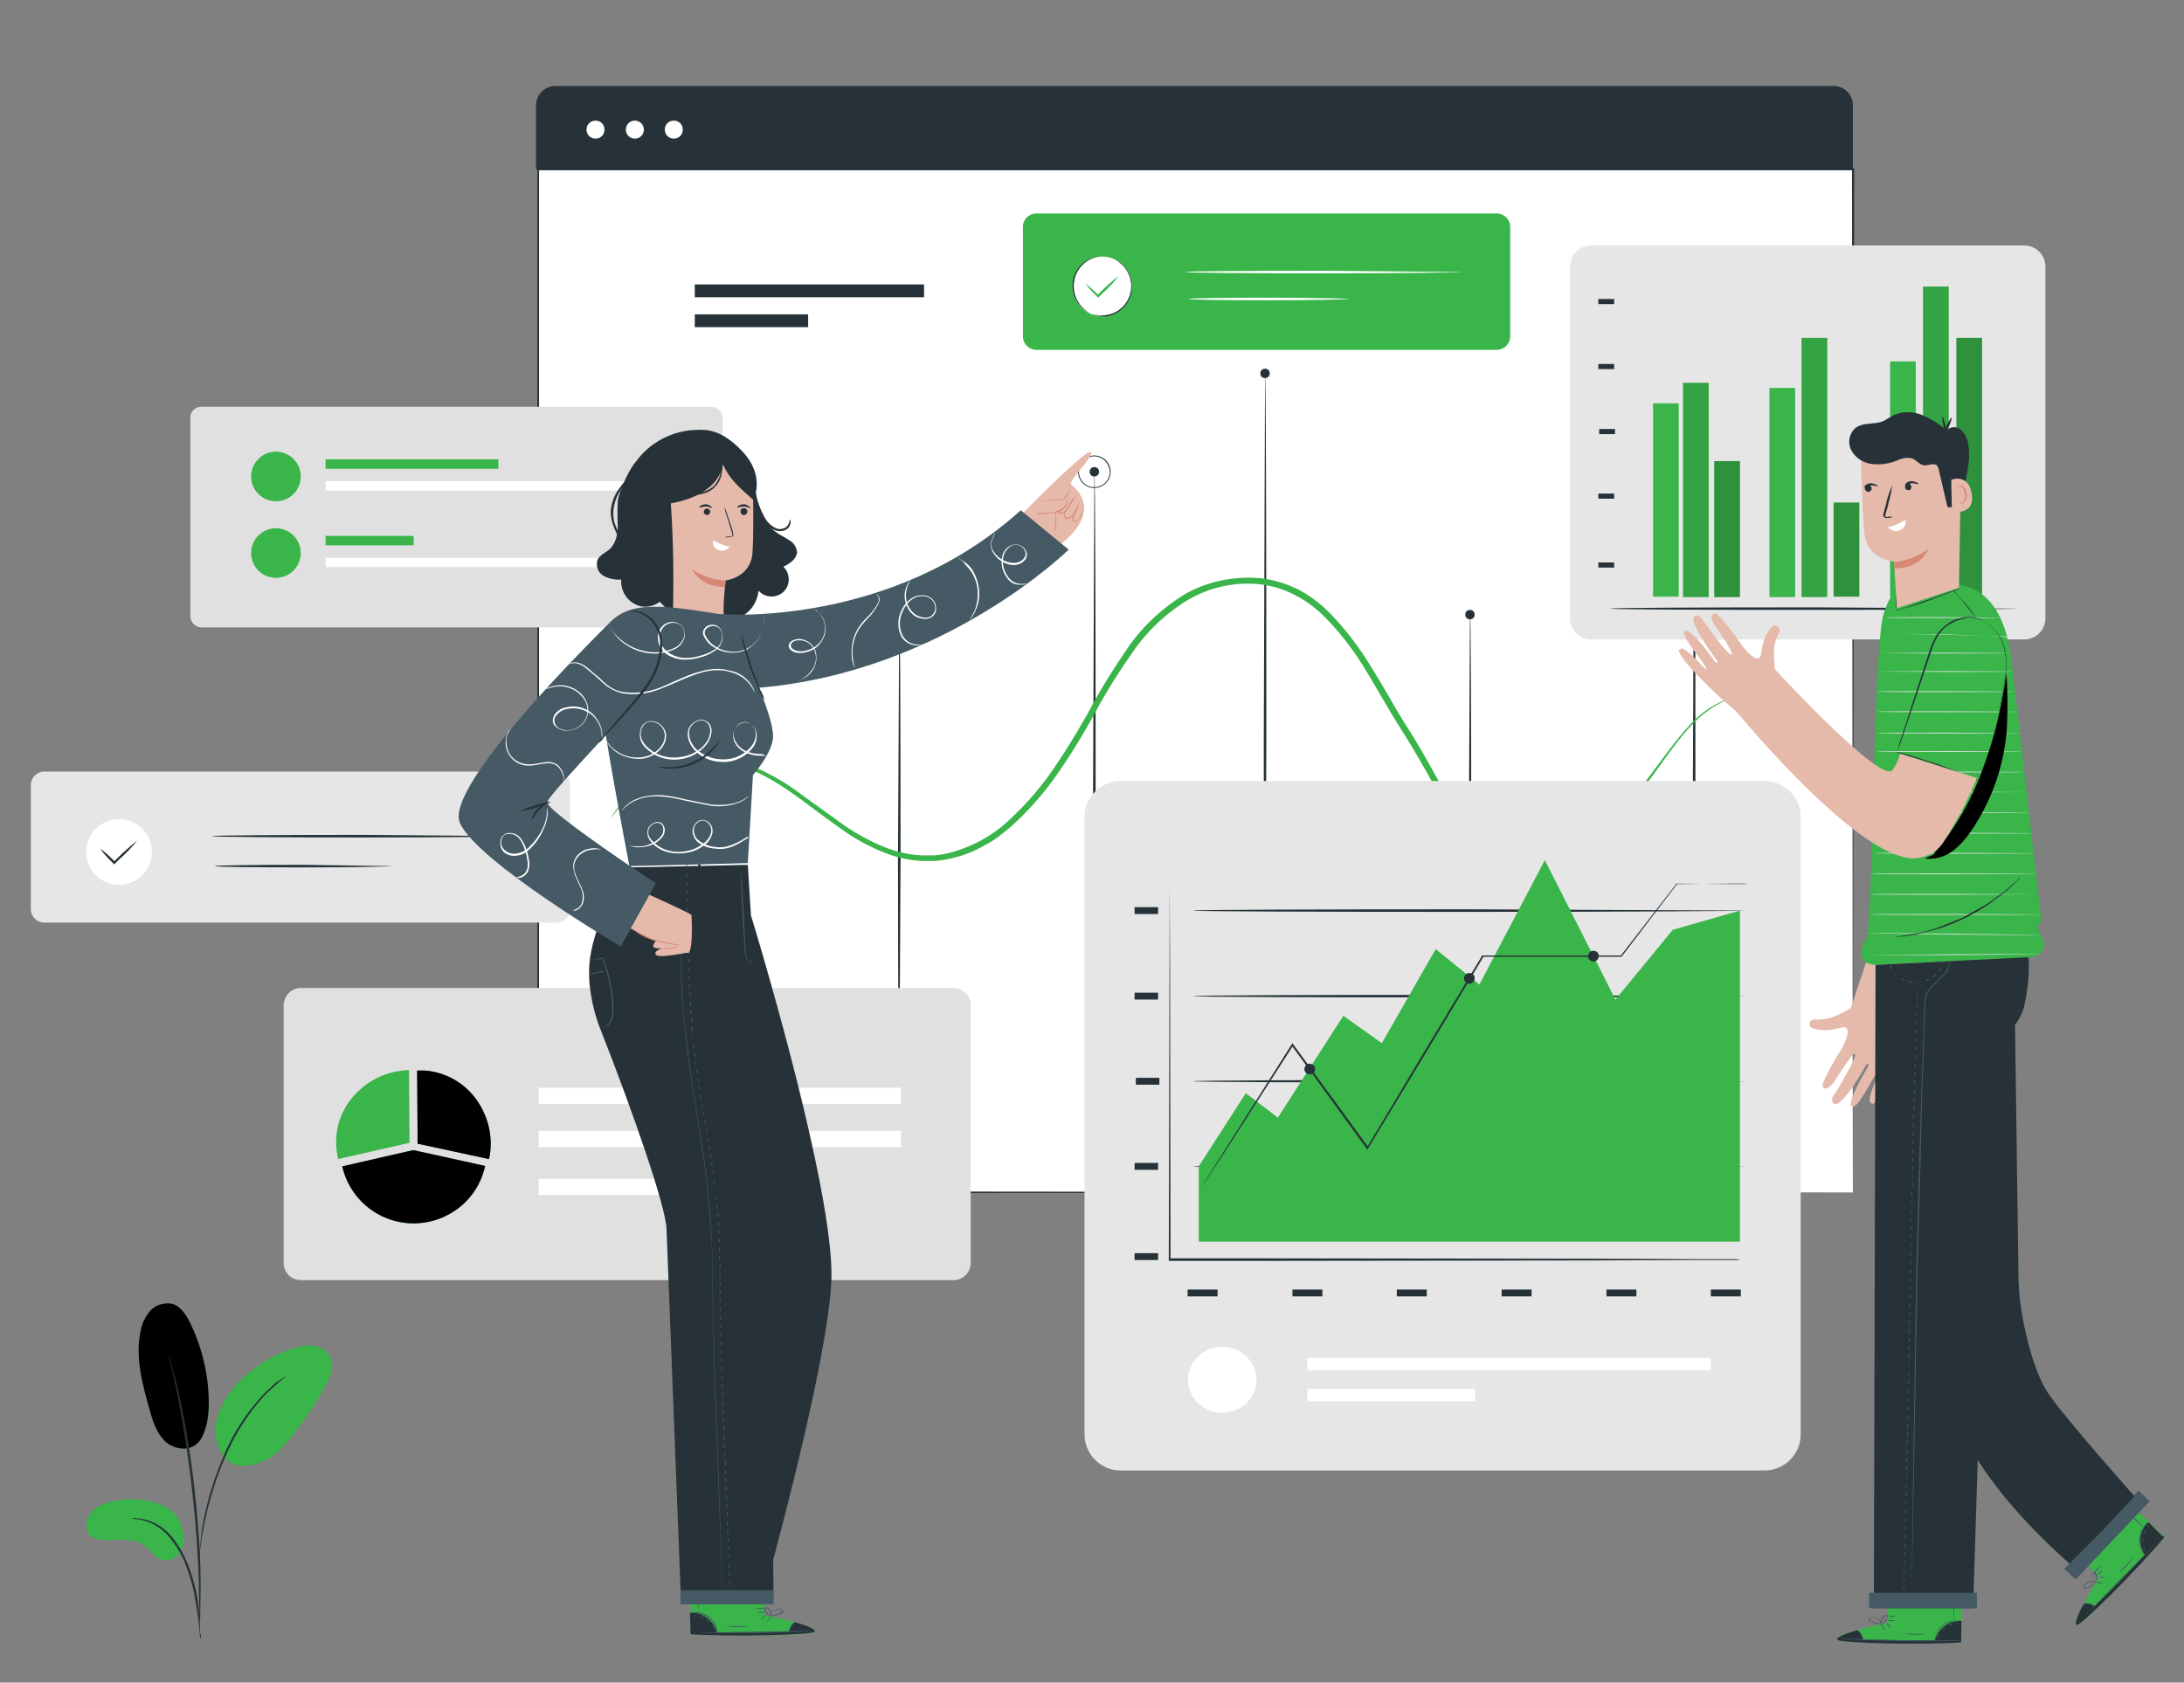 <svg xmlns="http://www.w3.org/2000/svg" xmlns:xlink="http://www.w3.org/1999/xlink" viewBox="0 0 510.5 393.4" xmlns:v="https://vecta.io/nano"><rect x="0" y="0" width="510.5" height="393.4" fill="#808080" stroke="none"/><style><![CDATA[.K{fill:#39b54a}.L{fill:#263238}.M{fill:#fff}.N{fill:#e5baab}.O{opacity:.2}.P{fill:#455a64}.Q{fill:#d78776}.R{fill:#e6e6e6}.S{fill:#e0e0e0}]]></style><g class="K"><path d="M38.7 352.3c-3.6-1.7-7.7-2.2-11.6-1.4-2.1.4-4.3 1-5.7 2.6s-1.7 4.4-.1 5.7a5.72 5.72 0 0 0 3.6.9c3.1 0 6.5-.6 8.9 1.3 1.4 1 2.3 2.8 4 3.3 1.7.4 3.5-.4 4.4-1.9.8-1.5 1-3.3.5-5-.5-2.4-1.9-4.4-4-5.5z"/><use xlink:href="#B" /></g><use xlink:href="#B" class="O"/><path d="M52.7 341.1c-2.3-2.9-2.9-6.8-1.7-10.3s3.3-6.5 6.1-8.9c3.2-2.9 6.9-5.1 11-6.5 1.6-.6 3.2-.9 4.9-.8a5.07 5.07 0 0 1 4.1 2.5c1.2 2.2.1 4.9-1.1 7-2.1 3.9-4.5 7.5-7.2 11-2.1 2.8-4.6 5.5-7.9 6.8s-6.7 1.1-8.4-1.2" class="K"/><g class="L"><path d="M46.9 383.3c-.1-.5-.2-.9-.2-1.4l-.4-3.8-.9-5.6c-.5-2.3-1.2-4.5-2-6.6-.8-2.2-2-4.2-3.4-6-1.1-1.5-2.6-2.7-4.3-3.6-1.1-.6-2.4-.9-3.6-1.1-.5 0-.9-.1-1.4-.2.5-.1.9-.1 1.4 0 1.3.1 2.6.4 3.8 1 1.8.8 3.3 2.1 4.5 3.6 1.5 1.9 2.6 3.9 3.5 6.1s1.5 4.4 2 6.7c.4 1.9.6 3.8.7 5.7l.2 3.9c.2.3.2.8.1 1.3z"/><path d="M46.6 380.3v-2.5l-.1-6.8c-.1-5.8-.6-13.7-1.6-22.5a296.65 296.65 0 0 0-3.4-22.3l-.8-3.8c-.2-1.1-.5-2.1-.7-2.9s-.3-1.3-.4-1.8c-.1-.2-.1-.4-.1-.6.1.2.2.4.2.6l.5 1.8c.2.8.5 1.7.8 2.9l.9 3.8c1.6 7.4 2.8 14.8 3.6 22.3 1 8.8 1.4 16.8 1.4 22.5l-.1 6.9c0 .8-.1 1.4-.1 1.9.1.1 0 .3-.1.5z"/><path d="M46.6 364.9c-.1-.6-.1-1.3 0-2l.6-5.3c.4-2.6 1-5.1 1.7-7.7.9-3.1 1.9-6.1 3.2-9.1 2.2-5.4 5.4-10.4 9.4-14.7.7-.7 1.4-1.4 2.2-2.1.3-.3.6-.6.9-.8l.9-.6c.5-.4 1.1-.7 1.6-1-1.9 1.5-3.7 3.1-5.4 4.8-3.9 4.3-7 9.3-9.2 14.6-1.3 2.9-2.3 5.9-3.2 9-.8 2.8-1.4 5.4-1.8 7.6s-.6 4-.8 5.2c.1.9 0 1.5-.1 2.1z"/></g><path d="M125.7 39.6h307.4v239.2H125.7z" class="M"/><g class="L"><path d="M433.1 278.8l-.2-239.2.2.2H125.7l.3-.3v239.2l-.2-.2 307.3.3-307.5.2V39.3h307.8v.2l-.3 239.3zm-222.9-20.1c-.1 0-.3-26-.3-58.1l.3-58.1c.2 0 .3 26 .3 58.1l-.3 58.1zm133.4 0c-.1 0-.3-26-.3-58.1l.3-58.1c.2 0 .3 26 .3 58.1l-.3 58.1z"/><use xlink:href="#C" /><use xlink:href="#C" x="-92.3"/><use xlink:href="#C" x="140.2"/><path d="M295.7 258.7c-.1 0-.3-38.4-.3-85.7l.3-85.7c.2 0 .3 38.4.3 85.7l-.3 85.7zm-84.4-116.1a1.11 1.11 0 0 1-1.1 1.1 1.11 1.11 0 0 1-1.1-1.1 1.11 1.11 0 0 1 1.1-1.1h0a1.11 1.11 0 0 1 1.1 1.1z"/><circle cx="255.8" cy="110.3" r="1.1"/><path d="M255.8 114.1a3.8 3.8 0 0 1 0-7.6 3.8 3.8 0 1 1 0 7.6zm0-7.4c-2 0-3.6 1.6-3.6 3.6s1.6 3.6 3.6 3.6 3.6-1.6 3.6-3.6c-.1-2-1.7-3.6-3.6-3.6z"/><circle cx="295.7" cy="87.3" r="1.1"/><circle cx="343.6" cy="143.7" r="1.1"/><circle cx="396" cy="110.3" r="1.1"/><path d="M164.5 111.3a1.11 1.11 0 0 1-1.1 1.1 1.11 1.11 0 0 1-1.1-1.1 1.11 1.11 0 0 1 1.1-1.1c.7.1 1.1.5 1.1 1.1z"/></g><path d="M406.3 162.8l-.9.3c-.8.2-1.7.5-2.5.9-3 1.4-5.7 3.5-7.9 6-3 3.2-6 7.7-9.7 12.7-2 2.7-4.2 5.3-6.6 7.6-1.3 1.3-2.8 2.5-4.3 3.5-1.6 1.1-3.3 2-5.1 2.8-3.9 1.6-8.1 2.3-12.3 2.1-2.2 0-4.5-.3-6.6-.8-2.3-.5-4.5-1.5-6.4-2.8-2-1.4-3.7-3.2-5-5.2-1.4-2-2.6-4.1-3.8-6.3-2.4-4.3-4.9-8.7-7.7-13.1s-5.4-9.1-8.2-13.7c-2.8-4.7-6.2-9.1-10.1-13-2-1.9-4.3-3.6-6.8-4.8-2.5-1.3-5.2-2.1-8-2.4-5.8-.6-11.6.7-16.6 3.6-5 3-9.3 7-12.7 11.8-3.3 4.7-6.4 9.5-9.1 14.6-2.7 4.9-5.6 9.7-8.8 14.3-3.1 4.4-6.6 8.5-10.6 12.1-1 .9-2 1.7-3.1 2.5a18.52 18.52 0 0 1-3.3 2.1c-2.2 1.3-4.6 2.3-7.1 2.9-1.2.3-2.5.6-3.7.7-.6.1-1.2.1-1.9.1h-1.9c-2.4-.1-4.8-.6-7.1-1.3-4.3-1.5-8.3-3.6-12-6.3-3.6-2.5-6.8-5-10-7.3-3-2.2-6.1-4.2-9.5-5.8-3-1.4-6.2-2.3-9.5-2.7-2.8-.3-5.7-.2-8.5.6l-1.8.6c-.6.2-1.2.4-1.7.7-1 .5-2 1-3 1.7a39.43 39.43 0 0 0-4.5 3.6l-1.6 1.7c-.5.5-.9 1-1.3 1.5l-1.6 2.1c-.2.2-.4.5-.6.7.1-.3.3-.5.5-.8l1.5-2.2 1.2-1.5 1.5-1.8c1.4-1.4 2.9-2.7 4.5-3.8a23.81 23.81 0 0 1 3-1.8c.6-.3 1.1-.5 1.8-.7.6-.3 1.2-.5 1.9-.6 2.9-.8 5.8-1 8.8-.7 3.4.4 6.7 1.3 9.8 2.6 3.4 1.6 6.7 3.5 9.7 5.8l10 7.2c3.6 2.5 7.5 4.6 11.7 6 2.2.7 4.5 1.1 6.8 1.2h1.8c.6 0 1.2 0 1.8-.1 1.2-.1 2.4-.4 3.5-.7 4.8-1.4 9.2-3.8 12.9-7.2 3.9-3.6 7.4-7.5 10.4-11.9 3.2-4.6 6-9.3 8.7-14.1 2.7-5.1 5.8-10 9.1-14.8 3.5-5 8-9.1 13.2-12.3 2.7-1.5 5.6-2.6 8.6-3.2s6-.8 9-.5 5.9 1.2 8.6 2.5c2.6 1.3 5 3.1 7.1 5.1 4 4 7.4 8.5 10.3 13.3 2.9 4.6 5.4 9.3 8.2 13.7s5.3 8.9 7.7 13.2 4.7 8.5 8.4 11.1c1.8 1.3 3.8 2.2 6 2.7 2.1.5 4.2.8 6.4.8 4 .2 8.1-.4 11.9-1.9 1.7-.7 3.4-1.6 5-2.7 1.5-1 2.9-2.2 4.2-3.4 2.4-2.3 4.6-4.8 6.6-7.4 3.8-5 6.9-9.4 9.9-12.6 2.3-2.6 5.1-4.6 8.3-5.9.8-.3 1.7-.6 2.5-.7 0-.1.3-.2.6-.2z" class="K"/><path d="M162.4 66.5H216v3h-53.6zm0 7h26.5v3h-26.5zm-32.5-53.4h298.7a4.48 4.48 0 0 1 4.5 4.5v15H125.3v-15c0-2.5 2.1-4.5 4.6-4.5z" class="L"/><path d="M141.3 30.3c0 1.2-.9 2.1-2.1 2.1s-2.1-.9-2.1-2.1.9-2.1 2.1-2.1 2.1.9 2.1 2.1zm9.2 0c0 1.2-.9 2.1-2.1 2.1s-2.1-.9-2.1-2.1.9-2.1 2.1-2.1c1.1 0 2.1.9 2.1 2.1zm9.1 0c0 1.2-.9 2.1-2.1 2.1s-2.1-.9-2.1-2.1.9-2.1 2.1-2.1 2.1.9 2.1 2.1z" class="M"/><path d="M10.4 180.4h119.7c1.8 0 3.2 1.4 3.2 3.2v28.9c0 1.8-1.4 3.2-3.2 3.2H10.4c-1.8 0-3.2-1.4-3.2-3.2v-28.9c0-1.8 1.4-3.2 3.2-3.2z" class="R"/><path d="M33.8 204a7.75 7.75 0 0 1-10.8 1.2 7.75 7.75 0 0 1-1.2-10.8 7.75 7.75 0 0 1 10.8-1.2h0c3.3 2.6 3.9 7.4 1.2 10.8z" class="M"/><path d="M32.1 196.5c-1.3 1.6-2.7 3.1-4.2 4.4l-1.2 1.2-.2-.2c-1.1-1.1-2.2-2.2-3.1-3.5 1.3.9 2.4 2 3.5 3.1h-.3l1-1c1.4-1.4 2.9-2.7 4.5-4zm89-1c0 .1-16 .3-35.8.3s-35.8-.1-35.8-.3 16-.3 35.8-.3l35.8.3zm-29.4 7c0 .1-9.3.3-20.7.3s-20.8-.1-20.8-.3 9.3-.3 20.7-.3l20.8.3z" class="L"/><path d="M47.1 95.1h119.2a2.65 2.65 0 0 1 2.6 2.6v46.4a2.65 2.65 0 0 1-2.6 2.6H47.1a2.65 2.65 0 0 1-2.6-2.6V97.7c-.1-1.4 1.1-2.6 2.6-2.6z" class="S"/><path d="M70.3 111.4c0 3.2-2.6 5.8-5.8 5.8s-5.8-2.6-5.8-5.8 2.6-5.8 5.8-5.8 5.8 2.6 5.8 5.8h0zm5.8-4h40.4v2.2H76.1z" class="K"/><path d="M76.1 112.5h78.6v2.2H76.1z" class="M"/><path d="M70.3 129.3c0 3.2-2.6 5.8-5.8 5.8s-5.8-2.6-5.8-5.8 2.6-5.8 5.8-5.8 5.8 2.6 5.8 5.8zm5.8-4h20.6v2.2H76.1z" class="K"/><path d="M76.1 130.4h78.6v2.2H76.1z" class="M"/><path d="M70.3 231h152.6c2.2 0 4 1.8 4 4v60.3c0 2.2-1.8 4-4 4H70.3c-2.2 0-4-1.8-4-4V235c.1-2.2 1.8-4 4-4z" class="S"/><g class="K"><path d="M95.7 264l-.1-13.8c-4.2.1-8.3 1.7-11.4 4.5-4.1 3.6-6.2 8.9-5.5 14.3l.3 2 16.7-3.8V264z"/><use xlink:href="#D" /></g><use xlink:href="#D" class="O"/><use xlink:href="#E" class="K"/><use xlink:href="#E" opacity=".1"/><path d="M125.9 254.3h84.7v3.8h-84.7zm0 10.1h84.7v3.8h-84.7zm0 11.2h45.8v3.8h-45.8z" class="M"/><path d="M261.9 182.6h150.6c4.6 0 8.4 3.8 8.4 8.4v144.4c0 4.6-3.8 8.4-8.4 8.4H261.9c-4.6 0-8.4-3.8-8.4-8.4V191c0-4.6 3.8-8.4 8.4-8.4z" class="R"/><g class="L"><path d="M265.2 293h5.5v1.6h-5.5zm12.4 8.5h7v1.6h-7zm24.5 0h7v1.6h-7zm24.4 0h7v1.6h-7zm24.5 0h7v1.6h-7zm24.5 0h7v1.6h-7zm24.4 0h7v1.6h-7zm-134.7-29.6h5.5v1.6h-5.5zm0-39.8h5.5v1.6h-5.5zm0-20h5.5v1.6h-5.5zm.3 39.9h5.5v1.6h-5.5zm141.2 42.6h-8.9l-24.5.1-80.7.1h-19.4v-.3l.2-87.7.1 20 .1 67.7-.3-.3h19.1l80.7.1 24.5.1h8.3l.8.2z"/><use xlink:href="#F" /><use xlink:href="#F" y="-19.9"/><use xlink:href="#F" y="-39.9"/><use xlink:href="#F" y="19.9"/></g><path d="M280.2 290.3v-17.6l11-17.1 7.5 5.7 15.3-23.8 9 6.4 12.6-22 10.2 8.3 15.3-29.1 16.5 32.6 13.4-16.3 15.7-4.5v77.4H280.2z" class="K"/><g class="L"><path d="M408.3 206.6H404l-12 .1-12.9 16.9-.1.1h-32.4l.2-.1-13.6 22.7-13.6 22.5-.2-.3-17.5-24.1h.4l-16 24.9-4.5 6.9-1.2 1.8c-.3.4-.4.6-.4.6s.1-.2.4-.6.6-1 1.1-1.8l4.4-7 16-25.3.2.3 17.6 24.1h-.4l13.3-22.2 13.6-22.6.1-.1H379l-.2.1 13-16.8v-.1h.1l12.1.1h4l.3-.1z"/><path d="M307.4 249.9c0 .7-.5 1.3-1.2 1.3s-1.3-.5-1.3-1.2.5-1.3 1.2-1.3 1.3.5 1.3 1.2zm37.3-21.2c0 .7-.5 1.3-1.2 1.3s-1.3-.5-1.3-1.2.5-1.3 1.2-1.3c.8 0 1.3.5 1.3 1.2zm29-5.2c0 .7-.5 1.3-1.2 1.3s-1.3-.5-1.3-1.2.5-1.3 1.2-1.3h.1c.7 0 1.2.5 1.2 1.2z"/></g><g class="M"><ellipse cx="285.7" cy="322.6" rx="8" ry="7.7"/><path d="M305.6 317.5h94.3v2.9h-94.3zm0 7.2h39.2v2.9h-39.2z"/></g><path d="M371.9 57.4h101.3a4.91 4.91 0 0 1 4.9 4.9v82.3a4.91 4.91 0 0 1-4.9 4.9H371.9a4.91 4.91 0 0 1-4.9-4.9V62.4c0-2.8 2.2-5 4.9-5z" class="R"/><path d="M386.4 94.3h6v45.2h-6zm27.2-3.6h6v48.9h-6zm28.2-6.2h6v55.1h-6zm-13.2 33h6v22h-6z" class="K"/><path d="M428.6 117.5h6v22h-6z" class="O"/><path d="M393.4 89.5h6v50.1h-6z" class="K"/><path d="M393.4 89.5h6v50.1h-6z" opacity=".1"/><path d="M421.1 79h6v60.6h-6z" class="K"/><path d="M421.1 79h6v60.6h-6z" opacity=".1"/><path d="M457.3 79h6v60.6h-6z" class="K"/><path d="M457.3 79h6v60.6h-6z" class="O"/><path d="M449.5 67h6v72.5h-6z" class="K"/><path d="M449.5 67h6v72.5h-6z" opacity=".1"/><path d="M400.7 107.8h6v31.8h-6z" class="K"/><path d="M400.7 107.8h6v31.8h-6z" class="O"/><path d="M471.9 142.3c0 .1-21.4.3-47.7.3s-47.8-.1-47.8-.3 21.4-.3 47.8-.3l47.7.3zm-98.3-10.8h3.7v1.2h-3.7zm0-16.1h3.7v1.2h-3.7zm0-30.3h3.7v1.2h-3.7zm0-15.2h3.7v1.2h-3.7zm.2 30.4h3.7v1.2h-3.7z" class="L"/><path d="M242.3 49.9h107.5c1.8 0 3.2 1.4 3.2 3.2v25.5c0 1.8-1.4 3.2-3.2 3.2H242.3c-1.8 0-3.2-1.4-3.2-3.2V53.2c-.1-1.8 1.4-3.3 3.2-3.3z" class="K"/><path d="M263.1 71.3c-2.4 3-6.8 3.5-9.8 1.1s-3.5-6.8-1.1-9.8 6.8-3.5 9.8-1.1 3.4 6.8 1.1 9.8z" class="M"/><path d="M257.6 73.9c-3.9-.2-6.8-3.5-6.6-7.4.2-3.3 2.6-6 5.9-6.5h.8c3.9 0 7 3.2 6.9 7.1 0 1.5-.5 3-1.5 4.3h0c-1.2 1.4-2.8 2.4-4.7 2.6-.3-.1-.5-.1-.8-.1zm0-13.9h-.8c-3.8.4-6.5 3.8-6.1 7.6s3.8 6.5 7.6 6.1c1.8-.2 3.5-1.1 4.6-2.5h0c2.4-3 1.9-7.3-1.1-9.7-1.1-1-2.6-1.5-4.2-1.5h0z" class="L"/><path d="M261.5 64.5c-1.1 1.5-2.4 2.8-3.7 4l-1.1 1.1-.2-.2c-1-1-2-2-2.8-3.1 1.1.8 2.2 1.8 3.1 2.8h-.4l.9-.9c1.4-1.4 2.8-2.6 4.2-3.7z" class="K"/><path d="M341.9 63.6c0 .1-14.5.3-32.4.3s-32.4-.1-32.4-.3 14.5-.3 32.4-.3l32.4.3zm-26.6 6.3c0 .1-8.4.3-18.7.3s-18.7-.1-18.7-.3 8.4-.3 18.7-.3 18.7.2 18.7.3z" class="M"/><path d="M490.7 368.7l-6.5-6.5 12.1-12.2 9.6 9.4-.7.8c-3.2 3.6-16.3 17.9-19.2 19.4-3.2 1.8 4.7-10.9 4.7-10.9z" class="K"/><g class="L"><path d="M501.4 363.7c-.8-1.2-1.2-2.7-1.1-4.1.2-1.4.8-2.8 1.9-3.7l3.4 3.4-4.2 4.4z"/><path d="M487 375.1s-2.6 4.7-1.5 4.8 14.9-13.8 20.4-20.5l-.3-.3-16 16.4c0 .1-1.8-1.1-2.6-.4z"/></g><g class="P"><path d="M505.8 358.9c-.1.1-.1.2-.2.2l-.6.6-2.1 2.3-7.1 7.5c-2.8 2.9-5.5 5.4-7.4 7.2l-2.3 2.1-.6.6.6-.6 2.3-2.2c1.9-1.8 4.5-4.4 7.3-7.3l7.2-7.4 2.2-2.3.6-.6c0 .1.1 0 .1-.1z"/><path d="M489.9 375.7c-.5-.3-1-.5-1.5-.6s-1.1-.1-1.6-.1c.5-.2 1.1-.3 1.7-.1.5.1 1 .4 1.4.8zm1.7-5.4c-.3 0-.6 0-.8-.1-.3 0-.6-.1-.8-.3 0-.1.4 0 .8.1s.8.3.8.3zm.5-1.5c0 .1-.3.1-.7.1-.2 0-.5 0-.7-.1 0-.1.3-.1.7-.1a2.44 2.44 0 0 1 .7.1zm-.6-1.8s-.2.4-.5.7-.7.6-.7.6.2-.4.5-.7c.2-.2.5-.4.7-.6z"/><path d="M490.9 366c-.1.3-.2.7-.5.9-.2.3-.5.5-.8.6 0 0 .3-.4.7-.8s.6-.7.6-.7zm-.8 3.7c-.2.3-.5.6-.8.8s-.6.5-1 .6c-.2.1-.4.2-.7.3-.1.1-.3.1-.4 0a.76.76 0 0 1-.2-.4c.3-.9 1.2-1.5 2.2-1.4.3 0 .5.1.8.3.2.1.2.2.2.2a1.69 1.69 0 0 0-1-.3c-.4 0-.8.1-1.1.2-.4.2-.7.6-.9 1 0 .2.2.3.4.3l.6-.3 1-.6.9-.7z"/><path d="M490 369.9s-.3-.1-.6-.5c-.2-.2-.3-.5-.4-.8-.1-.4 0-.7.3-1 .2-.1.5-.1.6.1.1.1.2.3.2.5.1.3.1.6.1.8 0 .4-.1.6-.2.9v-.8c0-.3-.1-.5-.2-.8s-.3-.6-.5-.5a.96.96 0 0 0-.2.9c0 .3.1.5.3.7s.4.4.6.5zm12.2-14s-.4.3-.9.9c-1.3 1.6-1.5 3.9-.6 5.7.3.7.7 1.1.7 1.1s-.1-.1-.3-.2c-.2-.2-.4-.5-.5-.8a5.32 5.32 0 0 1 .6-5.9c.2-.2.4-.5.7-.7.1 0 .2 0 .3-.1z"/><path d="M495.9 352.1c.9.7 1.8 1.5 2.6 2.4a29.49 29.49 0 0 1 2.5 2.5c-.9-.7-1.8-1.5-2.6-2.4-.9-.7-1.7-1.6-2.5-2.5zm2.8 12c-.4.7-1 1.4-1.6 2s-1.2 1.2-1.9 1.6l1.8-1.8 1.7-1.8zm2.4-2.4c.1 0 .1.2.2.5s.2.5.2.5-.3-.1-.4-.4-.1-.6 0-.6zm-.2-2c.1 0 .1.2.1.5s0 .5-.1.5-.1-.2-.1-.5 0-.5.1-.5zm.7-1.8s-.1.2-.3.5-.1.5-.2.5-.1-.3 0-.6.5-.5.5-.4zm.7-1.2v.3c0 .2-.2.2-.2.2v-.3c0-.2.1-.2.2-.2z"/></g><path d="M441.2 379.4l.2-9.2 17.2.3-.2 13.4h-1.1c-4.7.2-24.2.6-27.3-.5-3.5-.9 11.2-4 11.2-4z" class="K"/><g class="L"><path d="M452.2 383.8a6.11 6.11 0 0 1 2.3-3.6c1.1-.9 2.6-1.3 4-1.2l-.1 4.8h-6.2z"/><path d="M434 381.2s-5.2 1.4-4.5 2.2 20.2 1.2 28.9.6v-.4l-22.9-.2c0 0-.5-2.2-1.5-2.2z"/></g><g class="P"><path d="M458.7 383.6h-1.1l-3.1.1c-2.6 0-6.3.1-10.3 0l-10.3-.3-3.1-.2-.8-.1h-.3 1.1l3.1.1 10.3.3c4 .1 7.7.1 10.3 0h4c0 .1.1.1.2.1z"/><path d="M435.5 383.7c-.2-1.1-.8-2-1.6-2.7.5.2 1 .6 1.2 1.1.3.4.5 1 .4 1.6zm5.1-2.5s-.3-.3-.5-.7-.4-.8-.3-.8.3.3.5.7.4.8.3.8zm1.4-.7s-.3-.1-.6-.4-.5-.5-.5-.6.3.1.6.4.6.5.5.6zm.9-1.6c-.3.1-.6.1-.9.1s-.6 0-.9-.1c.3-.1.6-.1.9-.1s.7 0 .9.1z"/><path d="M443.2 377.7a1.69 1.69 0 0 1-1 .3c-.3 0-.7 0-1-.1.3 0 .7-.1 1-.1s.7-.1 1-.1zm-3.1 2c-.4.1-.7.1-1.1 0s-.8-.1-1.2-.3c-.2-.1-.5-.2-.7-.3-.1-.1-.2-.2-.3-.4 0-.2 0-.3.2-.4.9-.4 1.9-.2 2.5.6a1.08 1.08 0 0 1 .3.7v.3a4.67 4.67 0 0 0-.5-1c-.2-.3-.6-.5-.9-.6-.4-.2-.9-.1-1.3.1-.2.1-.1.3.1.5l.6.3 1.1.3 1.2.2z"/><path d="M439.8 379.7c-.1-.2-.2-.5-.1-.8 0-.3.1-.6.3-.8.2-.3.5-.5.9-.5.2 0 .4.3.3.5 0 .2-.1.3-.2.5a3.04 3.04 0 0 1-.5.7c-.2.2-.4.3-.7.4.1 0 .3-.2.6-.6.2-.2.3-.4.5-.6s.3-.6 0-.7-.6.2-.7.5a1.08 1.08 0 0 0-.3.7c-.1.2-.1.5-.1.7zm18.6-.8s-.5-.1-1.3 0c-2.1.2-3.9 1.6-4.6 3.5-.3.7-.3 1.2-.3 1.2v-.3c0-.3.1-.6.2-.9.7-2.1 2.5-3.5 4.7-3.6h.9c.3.1.4.1.4.1z"/><path d="M456.7 371.7c.1 1.2.1 2.4.1 3.5l-.1 3.5c-.1-1.2-.1-2.4-.1-3.5l.1-3.5zm-6.6 10.3c-.8.2-1.7.2-2.5.2s-1.7-.1-2.5-.2c0-.1 1.1 0 2.5 0h2.5zm3.3.1s-.1.2-.2.5-.2.5-.2.5-.1-.3 0-.6.4-.4.4-.4zm1.3-1.6s-.1.2-.3.4-.4.3-.4.2.1-.2.3-.4.4-.2.4-.2zm1.8-.7c0 .1-.2 0-.5.1s-.4.2-.5.2.1-.3.4-.4.7.1.6.1zm1.3-.3c0 .1-.1.1-.2.2s-.3 0-.3 0l.2-.2c.1-.1.3 0 .3 0z"/></g><path d="M450.4 182.8l-17.8 52.9c-1.5.9-3.1 1.7-4.8 2.3-1.1.3-2.3.4-3.5.4-.6-.1-1.2.2-1.3.8-.1.3 0 .7.2.9.7.7 3.7 1.2 7 .2s.9 4.1-.2 5.7-4.2 7.2-4 7.9c.4 1.1 1.7.6 2.8-1.1s4.2-6.6 4.7-6.4c.9.5-4.6 9.3-4.6 9.3s-1.3 1.5-.3 2.3c1.8 1.4 7.1-8.1 7.6-9 .3-.6.8-.1.4.5s-5.1 8.4-3.7 9.2 4.7-6.8 6.1-8.2c1.5-1.6-3.1 6.4-1.7 7.4.5.4.9.6 3.2-4.1 2-4.5 3.7-9.2 5.2-13.9 4.9-9.8 18.9-40.2 23.6-60.8" class="N"/><path d="M453.8 136.9s13.6-3.9 16.3 16.9l7 60.9c.1 1.5-.8.9-.7 2.2.1 1.5 1.4 2.7 1.4 3.7 0 3.4-3.8 3.3-3.8 3.3l-35.6 1.7s-3.3.1-3.3-2.8c0-2.2 1.4-3.2 1.5-4.5 1.5-19.5 1.5-68.1 3.7-74.8 2.1-6.4 3.4-6.6 13.5-6.6z" class="K"/><g class="L"><path d="M456.5 137.9c.3.3.6.6.8.9l2 2.2c.8.9 1.4 1.7 1.8 2.3.2.3.5.6.7 1-.3-.3-.5-.6-.8-.9l-1.8-2.3c-.7-.9-1.4-1.7-1.9-2.2-.4-.3-.6-.7-.8-1z"/><path d="M458.1 137.6l-.6.3-1.6.6-5.3 2c-2.1.8-4 1.3-5.4 1.7l-1.6.5c-.2.1-.4.1-.6.1.2-.1.4-.2.6-.2l1.6-.5 5.3-1.8 5.3-1.9 1.6-.6c.2-.1.5-.2.7-.2z"/><path d="M443.2 138.9c.1 1.3.1 2.5 0 3.8-.1-1.2-.1-2.5 0-3.8z"/></g><path d="M467.6 144.4c0 .1-6 .1-13.5.1s-13.5 0-13.5-.1 6-.1 13.5-.1l13.5.1zm1.7 4.4h-1.2l-3.2-.1-10.6-.3-10.6-.2h-3.2 3.2l10.6.1 10.6.4 3.2.2.9.1.3-.2zm.4 3.9c0 .1-6.8.1-15.3.1s-15.3-.1-15.3-.1l15.3-.1 15.3.1zm.8 4.3c0 .1-7.1.1-15.8.1s-15.8-.1-15.8-.1l15.8-.1 15.8.1zm.7 4.7c0 .1-7.3.1-16.2.1s-16.2 0-16.2-.1 7.3-.1 16.2-.1l16.2.1zm.5 4.7c0 .1-7.4.1-16.4.1s-16.4 0-16.4-.1 7.3-.1 16.4-.1l16.4.1zm.5 5c0 .1-7.5.1-16.7.1s-16.7 0-16.7-.1 7.5-.1 16.7-.1l16.7.1zm.6 4.3c0 .1-7.6.1-17 .1s-17 0-17-.1 7.6-.1 17-.1l17 .1zm.7 4.8c0 .1-7.8.1-17.3.1s-17.3 0-17.3-.1 7.8-.1 17.3-.1l17.3.1zm.4 4.7l-17.5.1c-9.6 0-17.5-.1-17.5-.1l17.5-.1 17.5.1zm.6 4.8c0 .1-8 .1-17.8.1s-17.8 0-17.8-.1 8-.1 17.8-.1l17.8.1zm.5 4.8c0 .1-8.1.1-18.1.1s-18.1 0-18.1-.1 8.1-.1 18.1-.1l18.1.1zm.6 4.7c0 .1-8.4.1-18.8.1s-18.8 0-18.8-.1 8.4-.1 18.8-.1l18.8.1zm.5 4.8c0 .1-8.7.1-19.4.1s-19.4 0-19.4-.1 8.7-.1 19.4-.1l19.4.1zm.5 4.8l-19.7.1c-10.9 0-19.7 0-19.7-.1s8.8-.1 19.7-.1l19.7.1zm.4 4.7c0 .1-8.9.1-19.9.1s-19.9 0-19.9-.1 8.9-.1 19.9-.1l19.9.1zm-.2 4.8c0 .1-9 0-20.1-.1l-20.1-.3c0-.1 9 0 20.1.1l20.1.3zm0 4.4c0 .1-9.3.2-20.8.3l-20.8.1 20.8-.3 20.8-.1z" class="S"/><use xlink:href="#G" class="K"/><use xlink:href="#G" class="O"/><g class="L"><path d="M472.4 205c-1.1 1.2-2.3 2.3-3.5 3.4l-4.3 3.2a46.65 46.65 0 0 1-11.7 5.6l-5.2 1.3c-1.6.3-3.2.5-4.9.6l.3-.1 1-.1 3.5-.6c1.7-.3 3.4-.8 5.1-1.3l6-2.4 5.7-3.2 4.3-3.1 2.7-2.4.7-.7.3-.2zm-9.8-22.6s-.1 0-.2-.1l-.6-.2-2-.7-6.8-2.4c-2.6-1-5-1.7-6.8-2.2l-2.1-.6-.6-.2-.2-.1h.2l.6.1 2.1.5 6.8 2.2 6.7 2.6 2.5 1 .4.1z"/><path d="M462.6 182.4l.3-.8.8-2.2 2.7-8.3c1-4.2 1.8-8.4 2.3-12.7.5-2.5.4-5.1-.3-7.5-.4-1.3-1.1-2.4-2-3.4-.5-.5-.9-1-1.5-1.4-.5-.5-1.1-.9-1.7-1.1-1.3-.5-2.7-.7-4-.4-1.3.2-2.6.8-3.7 1.5-2.3 1.4-3.3 3.9-4.1 6.2l-4.1 12.3-2.8 8.3a42.03 42.03 0 0 1-.8 2.2c-.2.5-.3.8-.3.8l.2-.8.7-2.3c.7-2 1.6-4.8 2.7-8.3l4-12.3c.4-1.2.9-2.3 1.5-3.4s1.6-2.1 2.7-2.9 2.4-1.3 3.7-1.5c1.4-.3 2.8-.1 4.1.4.6.3 1.2.7 1.8 1.2.5.5 1 .9 1.5 1.5a9.4 9.4 0 0 1 2 3.5c.7 2.5.8 5.1.3 7.6-.6 4.3-1.3 8.5-2.4 12.7-1 3.6-2 6.3-2.7 8.3s-.9 2.8-.9 2.8zm8.4 57.3l.8 58.1c0 4 .5 8 1.3 11.9 1.1 5.4 3 12.4 6.1 16.7 4.7 6.6 21.3 25.2 21.3 25.2l-14 16.3s-29.6-23.6-31.5-45.4c-1-11.1 0-77.3 0-77.3l16-5.5z"/><path d="M438.4 225.6L438 376h23.2l4.1-130.9s6.7-4.4 7.9-10.1c1.6-7.6.9-11.2.9-11.2l-35.7 1.8z"/></g><g class="P"><path d="M436.9 372.4h25.2v3.6h-25.2z"/><path transform="matrix(-0.688 0.726 -0.726 -0.688 1091.902 247.996)" d="M480.1 356.9h25.2v3.6h-25.2z"/></g><path d="M499 349.6c0 .1-.1.1-.1.2l-.4.5-1.6 1.7-5.3 5.7-5.5 5.5-1.7 1.6-.5.4c-.1.1-.1.1-.2.1 0-.1.1-.1.1-.2l.4-.5 1.6-1.7 5.4-5.6 5.3-5.6 1.7-1.7.5-.4c.2.1.3.1.3 0z" class="L"/><g class="P"><path d="M456 224.8s0 .1-.1.4c-.2 1-.7 1.9-1.3 2.6l-1.8 1.8c-.8.7-1.5 1.5-2.1 2.3-.7 1-.6 2.3-.7 3.6l-.3 9.1-.4 11.1-.3 12.7-.8 29.2-1.3 73.5v-4.4l.2-16.1.8-53 .8-29.2.4-12.7.4-11.1.3-9.1c.1-1.3 0-2.7.7-3.7.6-.8 1.4-1.6 2.1-2.3l1.8-1.8c.4-.5.7-1 1-1.5.2-.3.3-.7.4-1.1l.2-.3zm-13.8 1.8s-.2-.1-.3-.4-.2-.5-.1-.5.2.1.3.4a1.75 1.75 0 0 1 .1.5zm1.3 1.5s-.2-.1-.4-.3-.3-.4-.3-.4.2.1.4.3.3.4.3.4zm1.7 1.1s-.2 0-.5-.1-.4-.3-.4-.3a1.34 1.34 0 0 0 .5.1c.2.1.4.2.4.3zm1.9.5h-.5c-.3 0-.5-.1-.5-.2s.3-.1.5 0a4.71 4.71 0 0 0 .5.2zm2-.1c0 .1-.2.1-.5.2s-.5 0-.5 0 .2-.1.5-.1.5-.1.5-.1zm1.9-.7s-.2.2-.4.3-.5.2-.5.1.2-.2.4-.3.4-.1.5-.1zm1.6-1.1s-.1.2-.3.4-.4.3-.5.2.1-.2.3-.4.4-.3.5-.2zm1.2-1.6s0 .2-.2.5-.3.4-.4.4 0-.3.2-.5.3-.5.4-.4zm.5-1.3s.1.1 0 .2-.1.2-.2.1-.1-.1 0-.2.1-.1.2-.1z"/><use xlink:href="#H" /><use xlink:href="#I" /><use xlink:href="#J" /><use xlink:href="#H" x="-0.2" y="6"/><use xlink:href="#I" x="-0.2" y="6"/><use xlink:href="#H" x="-0.3" y="10"/><use xlink:href="#I" x="-0.3" y="10"/><use xlink:href="#H" x="-0.4" y="14"/><use xlink:href="#J" x="-0.4" y="12"/><use xlink:href="#I" x="-0.5" y="16"/><use xlink:href="#J" x="-0.5" y="16"/><use xlink:href="#I" x="-0.6" y="20"/><use xlink:href="#H" x="-0.7" y="24"/><use xlink:href="#K" /><use xlink:href="#H" x="-0.8" y="28"/><use xlink:href="#K" x="-0.1" y="4"/><use xlink:href="#H" x="-0.9" y="32"/><path d="M447.2 267.6s-.1-.2-.1-.5.1-.5.1-.5.1.2.1.5-.1.5-.1.5z"/><use xlink:href="#H" x="-1" y="36"/><use xlink:href="#H" x="-1" y="38"/><use xlink:href="#I" x="-1" y="38"/><use xlink:href="#J" x="-1" y="38"/><use xlink:href="#K" x="-0.4" y="18"/><use xlink:href="#H" x="-1.2" y="46"/><use xlink:href="#I" x="-1.2" y="46"/><use xlink:href="#J" x="-1.2" y="46"/><use xlink:href="#J" x="-1.2" y="48"/><path d="M446.8 287.6s-.1-.2-.1-.5.1-.5.1-.5.1.2.1.5-.1.5-.1.5z"/><use xlink:href="#J" x="-1.3" y="52"/><use xlink:href="#I" x="-1.4" y="56"/><use xlink:href="#H" x="-1.5" y="60"/><use xlink:href="#H" x="-1.5" y="62.1"/><use xlink:href="#K" x="-0.8" y="38.1"/><use xlink:href="#L" /><use xlink:href="#I" x="-1.6" y="66.1"/><use xlink:href="#I" x="-1.6" y="68.1"/><use xlink:href="#M" /><use xlink:href="#I" x="-1.7" y="72.1"/><use xlink:href="#H" x="-1.8" y="76.1"/><use xlink:href="#M" x="-0.1" y="6"/><use xlink:href="#I" x="-1.8" y="78.1"/><use xlink:href="#H" x="-1.9" y="82.1"/><use xlink:href="#K" x="-1.2" y="58.1"/><path d="M446.2 319.7s-.1-.2-.1-.5.1-.5.1-.5.1.2.1.5-.1.5-.1.5z"/><use xlink:href="#H" x="-2" y="88.1"/><use xlink:href="#K" x="-1.3" y="64.1"/><use xlink:href="#L" x="-0.5" y="26"/><use xlink:href="#H" x="-2.1" y="94.2"/><use xlink:href="#I" x="-2.1" y="94.2"/><use xlink:href="#H" x="-2.2" y="98.2"/><use xlink:href="#M" x="-0.5" y="28.1"/><use xlink:href="#K" x="-1.5" y="76.2"/><use xlink:href="#M" x="-0.6" y="32.1"/><use xlink:href="#K" x="-1.6" y="80.2"/><use xlink:href="#M" x="-0.7" y="36.1"/><use xlink:href="#H" x="-2.4" y="110.2"/><use xlink:href="#I" x="-2.4" y="110.2"/><use xlink:href="#J" x="-2.4" y="110.2"/><use xlink:href="#K" x="-1.8" y="90.2"/><use xlink:href="#H" x="-2.6" y="118.2"/><use xlink:href="#I" x="-2.6" y="118.2"/><use xlink:href="#H" x="-2.7" y="122.2"/><use xlink:href="#K" x="-2" y="98.2"/><use xlink:href="#H" x="-2.8" y="126.2"/><use xlink:href="#I" x="-2.8" y="126.2"/><use xlink:href="#H" x="-2.9" y="130.2"/><use xlink:href="#I" x="-2.9" y="130.2"/><use xlink:href="#H" x="-3" y="134.2"/><use xlink:href="#I" x="-3" y="134.2"/><use xlink:href="#H" x="-3.1" y="138.1"/></g><path d="M443.4 142.2l-.7-10.9s-6.3-.4-6.9-6.6-.9-20.4-.9-20.4h0c6.9-3.7 15.2-3.5 21.9.6l1.6 1 .2 7.3-.4 6.5-.3 17.7-14.5 4.8z" class="N"/><g class="L"><path d="M435.9 114.2c0 .4.4.8.8.8s.8-.4.8-.8-.4-.8-.8-.8c-.5 0-.8.4-.8.8z"/><path d="M435.8 114c.1.1.7-.4 1.5-.5s1.5.3 1.6.2-.1-.2-.4-.4c-.4-.2-.8-.3-1.3-.3-.4 0-.9.2-1.2.5-.2.2-.2.4-.2.5zm9.8-.8c-.3.3-.4.7-.2 1.1.3.3.8.4 1.1.2.3-.3.4-.8.1-1.1-.2-.4-.7-.5-1-.2h0z"/><path d="M445.3 113.5c.1.1.7-.4 1.5-.5s1.5.3 1.6.2-.1-.2-.4-.4c-.4-.2-.8-.3-1.3-.3-.4 0-.9.2-1.2.5-.2.3-.3.5-.2.5zm-2.8 7.4c-.5.1-.9.2-1.4.2-.3.1-.6-.1-.8-.3-.1-.3-.1-.6 0-.9.2-.6.3-1.2.5-1.8.3-1.6.8-3.1 1.5-4.6-.2 1.6-.6 3.1-1 4.7-.2.6-.3 1.2-.5 1.8-.1.2-.1.4-.1.7 0 .1.2.2.4.2.5-.2.9-.1 1.4 0z"/></g><path d="M445.4 121.6c.8-.6-2.3 1.5-4.1 1.6.7.9 1.9 1.2 2.9.7 1.7-.9 1.2-2.3 1.2-2.3z" class="M"/><path d="M442.7 131.4c2.9-.3 5.7-1.3 8.1-3.1 0 0-1.7 4.6-7.9 4.6l-.2-1.5z" class="Q"/><path d="M455.1 100.7a21.15 21.15 0 0 0-5.7-3.6c-2.1-.9-4.5-1-6.6-.1-.9.4-1.8 1.1-2.7 1.5-2 .8-4.5.2-6.3 1.5-1.6 1.3-2 3.6-1 5.4 1 1.7 2.8 2.9 4.9 3.1 2 .2 4-.1 5.9-.9 1-.5 2.3-.7 3.4-.4 1 .4 1.8 1.6 2.9 1.6s2.1-.6 2.8 0c.3.3.4.7.5 1.1l2 8.6c1.4.6 2.1-1.3 3.6-1.3.2-4.7 2.3-9.4 1.1-14-.2-1.2-.9-2.2-1.8-2.9-1-.7-2.3-.5-3.1.4" class="L"/><path d="M456.1 112.2c.1-.1 4.1-1.6 4.8 3.4s-4.5 4.1-4.6 3.9-.2-7.3-.2-7.3z" class="N"/><path d="M457.6 117.6s.1.1.3.1c.2.1.5 0 .7-.1.6-.5.9-1.3.7-2.1-.1-.4-.2-.8-.4-1.2-.1-.3-.4-.5-.8-.6a.55.55 0 0 0-.5.3v.3s-.1-.1-.1-.3c0-.1.1-.2.2-.3s.3-.2.5-.2c.4 0 .8.3 1 .6.3.4.4.9.5 1.3.2.9-.2 1.8-1 2.3-.3.1-.6.1-.8 0-.3 0-.3-.1-.3-.1z" class="Q"/><g class="L"><path d="M454 97.4c.1 0 .4.8.7 1.8s.3 1.9.2 1.9-.5-.8-.7-1.8-.3-1.9-.2-1.9z"/><path d="M456.2 97.6c.1 0-.1.9-.5 1.8s-.8 1.7-1 1.6.1-.9.5-1.8.9-1.6 1-1.6z"/></g><path d="M444.1 176.2a9.9 9.9 0 0 1-1.8 3.9c-2.8 3.1-27.4-23.6-27.4-23.6-.2-1.7-.3-3.5-.2-5.2.2-1.1.6-2.3 1.1-3.3.6-.9-.3-2-1.2-1.7s-2.5 2.8-2.9 6.3-4-.8-5.1-2.5-4.8-6.6-5.6-6.7c-1.1-.1-1.3 1.3-.1 2.9s4.3 6.4 3.9 6.7c-.8.6-6.6-7.8-6.6-7.8s-.9-1.7-2-1.2c-1.9 1 4.5 9.6 5.1 10.4.4.6-.2.8-.6.1s-5.6-7.9-6.9-7 4.3 7 5 8.7c.9 2-4.6-5.3-6-4.5-.5.3-.9.6 2.4 4.5 3.3 3.6 6.9 7 10.6 10.1 7 8.3 31.1 35.9 42.4 34.3 2.6-.3 4.8-1.7 6.2-3.9 3-4.7 5.6-9.6 7.7-14.8l-18-5.7z" class="N"/><path d="M178.7 377.6l-.2-9.2-17.2.3.2 13.4h1.1c4.8.2 24.1.6 27.3-.4 3.5-1.1-11.2-4.1-11.2-4.1z" class="K"/><g class="L"><path d="M167.6 381.9a6.11 6.11 0 0 0-2.3-3.6c-1.1-.9-2.6-1.3-4-1.2l.1 4.8h6.2z"/><path d="M185.9 379.3s5.1 1.4 4.5 2.2-20.3 1.2-28.9.6v-.4l22.9-.2c0 0 .5-2.1 1.5-2.2z"/></g><g class="P"><path d="M161.2 381.7h4.3l10.3-.1 10.3-.3 3.1-.1h.9l-.9.1-3.1.2c-2.6.1-6.3.3-10.3.3h-10.3l-3.1-.1h-1.2z"/><path d="M184.4 381.8c-.1-.6.1-1.1.4-1.6s.7-.9 1.2-1.1c-.4.4-.7.8-1 1.2-.2.5-.5 1-.6 1.5zm-5.1-2.5s.1-.4.4-.8l.5-.7s-.1.4-.4.8-.5.8-.5.7zm-1.4-.7s.2-.3.5-.6.6-.5.6-.4-.2.3-.5.6-.6.5-.6.4zm-.9-1.6c.3-.1.6-.1.9-.1s.6 0 .9.1c-.3.1-.6.1-.9.1s-.6 0-.9-.1z"/><path d="M176.7 375.9c.3 0 .7 0 1 .1h1c-.3.2-.7.2-1 .2a1.69 1.69 0 0 1-1-.3zm3.1 1.9s.4 0 1.1-.2l1.1-.3.6-.3c.2-.1.3-.3.1-.5-.4-.2-.9-.2-1.3-.1s-.7.3-.9.6-.4.6-.5 1v-.3c.1-.3.2-.5.4-.7.6-.8 1.6-1.1 2.5-.6a.76.76 0 0 1 .2.4c0 .1-.1.3-.3.4s-.4.2-.7.3l-1.2.3c-.3.1-.7.1-1.1 0z"/><path d="M180.1 377.9v-.7c-.1-.3-.2-.5-.3-.7-.2-.2-.5-.5-.7-.5s-.2.5 0 .7a3.04 3.04 0 0 0 .5.7l.5.5c-.3-.1-.5-.3-.7-.4-.2-.2-.4-.4-.5-.7-.1-.1-.2-.3-.2-.5s.1-.5.3-.5c.4 0 .7.2.9.5.2.2.3.5.3.8.1.3.1.6-.1.8zm-18.6-.9s.1 0 .3-.1h1c1.1.1 2.1.4 2.9 1.1.8.6 1.5 1.5 1.8 2.5.1.3.2.6.2.9v.4s-.1-.5-.4-1.2c-.7-2-2.5-3.3-4.6-3.5-.3 0-.8-.1-1.2-.1z"/><path d="M163.2 369.8c.1 1.2.1 2.4.1 3.5l-.1 3.5c-.1-1.2-.2-2.4-.1-3.5l.1-3.5zm6.7 10.4c0-.1 1.1 0 2.5 0h2.5c-.8.2-1.7.3-2.5.2-.9 0-1.7 0-2.5-.2zm-3.4 0s.3.1.4.4.1.6.1.6-.1-.2-.2-.5-.4-.4-.3-.5zm-1.3-1.5s.2.1.4.3.3.4.3.4l-.4-.2c-.2-.1-.4-.5-.3-.5zm-1.8-.7s.2-.2.5-.1.5.3.4.4-.2-.1-.5-.2-.4-.1-.4-.1zm-1.3-.3h.3c.2 0 .3.1.2.2s-.2.1-.3 0-.3-.2-.2-.2z"/></g><path d="M238.9 120.2s14.7-15.1 16-14.5-5.4 6.8-4.5 7.6 8 6.2-3.4 14.7l-8.1-7.8z" class="N"/><g class="Q"><path d="M251.5 115.8c-.1.2-.1.3-.2.4-.2.4-.5.8-.7 1.2s-.7 1.1-1.1 1.7a1.96 1.96 0 0 1-.9.9c-.4.2-1 .2-1.3-.2s-.2-.9.1-1.3c.2-.4.4-.7.6-1 .4-.6.8-1.1 1.1-1.7l.8-1.1c.1-.1.2-.3.3-.4-.1.2-.1.3-.2.4l-.7 1.2-1.1 1.7-.6 1c-.2.3-.3.7-.1 1.1.3.2.7.3 1 .1s.6-.5.8-.8l1.1-1.7.8-1.1c.1-.1.2-.3.3-.4z"/><path d="M252.3 117.5c0 .1 0 .3-.1.4-.1.4-.2.8-.4 1.1-.2.5-.6 1-1 1.5-.2.3-.5.5-.8.7-.4.2-.8.2-1.1-.1s-.3-.8-.1-1.2c.1-.3.3-.6.5-.9.4-.5.7-1 .9-1.5l.6-1 .3-.3c-.1.1-.1.3-.2.4l-1.5 2.5c-.2.3-.4.6-.5.9s-.1.7.1.9c.3.2.6.2.9.1.3-.2.6-.4.8-.6.4-.4.7-.9 1-1.4l.6-1.5z"/></g><path d="M243.4 117.1l5.4-.4h.3c.3.1.3.5.3.8-.3.9-1 1.7-1.9 2s-1.8.5-2.8.5l-2.6.1" class="N"/><g class="Q"><path d="M242.2 120.1c.2 0 .4-.1.6-.1l1.6-.1c.8 0 1.6-.1 2.3-.3.9-.2 1.8-.7 2.3-1.4.3-.4.5-.9.2-1.3-.1-.2-.3-.1-.6-.1l-.7.1-2.3.1-1.6.1h-.6c.2 0 .4-.1.6-.1l1.6-.1 2.3-.2h1.1c.2 0 .3.1.4.2.1.2.2.5.1.8s-.2.5-.3.7c-.6.8-1.5 1.3-2.5 1.5l-2.4.2-1.6.1c-.1 0-.3 0-.5-.1zm11-1.2s0 .1-.1.3l-.3.9c-.1.5-.3.9-.5 1.3-.2.2-.4.5-.6.6-.1.1-.3.1-.5.1s-.3-.1-.4-.3c-.2-.3-.2-.6-.1-.9l.3-.8.6-1.3.6-1.1c-.1.4-.3.8-.4 1.2l-.5 1.3c-.2.5-.6 1-.3 1.5.1.2.4.3.6.1h.1c.2-.1.4-.3.5-.5.2-.4.4-.8.5-1.3.1-.3.3-.7.5-1.1z"/><path d="M246.4 124.4c-.1 0 .2-1 .3-2.3s-.1-2.3 0-2.3c.2.8.3 1.5.2 2.3 0 .8-.2 1.6-.5 2.3z"/></g><path d="M176.7 115.2c0 4 2.1 7.6 5.4 9.7.9.5 1.8 1 2.7 1.6s1.4 1.6 1.5 2.6c-.1 1.6-1.7 2.7-3.2 3.4 1.6 1.5 1.7 4.1.2 5.7s-4.1 1.7-5.7.2l-.3-.3c-.3 3.1-2.4 5.8-5.5 6.6-3 .7-6.2.1-8.7-1.8-2.4-1.9-4.4-4.4-5.5-7.2" class="L"/><path d="M169.2 143.7c-.3-1.5.4-8 .4-8s5.9-.6 6.3-6.5 0-19.5 0-19.5l-10.8-5.3-11.9 9 1.8 29.4 14.2.9z" class="N"/><g class="L"><path d="M174.7 119.6c0 .4-.3.8-.8.8s-.8-.3-.8-.8.3-.8.8-.8.8.4.8.8z"/><path d="M175.4 118.8c-.1.1-.6-.4-1.5-.4s-1.4.4-1.5.2.1-.2.3-.4c.4-.2.8-.3 1.2-.3s.8.2 1.2.5c.3.2.4.4.3.4zm-9.4.8c0 .4-.3.8-.7.8s-.8-.3-.8-.7.3-.8.7-.8.8.3.8.7z"/><path d="M166.5 118.8c-.1.1-.7-.4-1.5-.4s-1.4.4-1.5.2.1-.2.3-.4c.4-.2.8-.3 1.2-.3s.8.2 1.2.5c.2.2.3.4.3.4zm2.9 6.8c.4-.1.9-.2 1.3-.2.2 0 .4 0 .5-.2 0-.2 0-.5-.1-.6l-.5-1.7-1-3.1-.3-1.3c.2.4.4.8.5 1.2l1 3c.2.6.4 1.1.5 1.7.1.3.1.6.1.8-.1.2-.4.4-.7.3-.5.2-.9.2-1.3.1z"/></g><path d="M166.7 126.4c-.8-.6 2.3 1.4 3.9 1.4-.6.8-1.7 1.2-2.7.8-1.7-.8-1.2-2.2-1.2-2.2z" class="M"/><path d="M169.6 135.7a14.55 14.55 0 0 1-7.8-2.6s1.8 4.3 7.7 4.1l.1-1.5z" class="Q"/><g class="L"><path d="M173.4 105.4c-5.8-6.1-9.8-4.8-12.1-4.8-5.1.6-9.7 3.2-12.7 7.4h0c-1.6 1.7-4 7.2-4.2 9.1-.1 2-.1 3.9 0 5.9 0 2-.5 4.1-1.9 5.4-.9.8-2.2 1.3-2.8 2.4-.5 1.4 0 3 1.3 3.8 1.3.7 2.7 1 4.2.9-.2 3 1.8 5.7 4.8 6.3 1.5.2 3-.2 4.2-1.1 1 1 2 1.9 3.1 2.7.2-8.6.1-17.1-.5-25.7 3.9-.7 11-2.8 12.2-9.1 1.6 3.6 4 5.5 7.1 8.3-.1-.1 3.1-5.4-2.7-11.5z"/><path d="M157.2 115.4c.8-.1 1.6-.1 2.4 0 1.9.2 3.8 0 5.6-.7.9-.4 1.8-1 2.3-1.9a5.05 5.05 0 0 0 .9-2.3c.3-1.4.1-2.4.2-2.4.3.8.3 1.6.1 2.4-.1.9-.4 1.8-.9 2.5-.6.9-1.5 1.7-2.5 2.1-1.9.7-3.9.9-5.8.5-.7.1-1.5 0-2.3-.2zm-15.3 14.4c.3 0 .7-.1 1-.1.8-.3 1.4-1 1.6-1.9.2-1.3-.1-2.6-.7-3.8-.3-.7-.6-1.5-.8-2.3-.2-.9-.3-1.8-.2-2.6.2-1.7.8-3.3 1.8-4.7.8-1.1 1.7-2.2 2.6-3.1.8-.8 1.6-1.4 2.1-1.8.2-.2.5-.4.8-.6.1.1-1 1-2.6 2.7-.9 1-1.8 2-2.5 3.1-.9 1.4-1.4 2.9-1.6 4.5-.1.8 0 1.7.1 2.5.2.8.5 1.5.8 2.2.6 1.3.9 2.7.6 4.1-.2 1-1 1.7-1.9 2a1.1 1.1 0 0 1-.8 0c-.1-.1-.2-.2-.3-.2zm42.7-8.4s.2.2.2.7c0 .7-.4 1.3-1 1.7-.9.5-2 .5-3 0-1.1-.6-1.9-1.5-2.5-2.6-1.1-1.9-1.8-3.9-2.1-6.1-.1-.9-.1-1.8 0-2.7.1 0 .1 1 .4 2.6.4 2.1 1.1 4.1 2.1 5.9.5 1 1.3 1.8 2.3 2.4.8.5 1.7.5 2.5.1.5-.3.9-.8 1-1.4.1-.3.1-.6.1-.6zm-9.1 92.5s20 65.1 18.8 86.1-15.9 73.2-15.9 73.2l-2.9-159.3z"/><path d="M147.2 202.8c-.4-.1-9.2 12.8-9.5 23.9 0 1.1 0 2.2.1 3.3.4 3.9 1.3 7.7 2.8 11.3 7.4 18.8 15.1 41 15.2 46.1l3.4 87.5 21.6-1.5-.7-85.9-5.3-85.3-27.6.6z"/></g><g class="P"><path d="M159 202.5c.1 0 .2 2.4.2 6.8s-.2 10.7.1 18.5l.3 6.1s.3 4.3.6 6.6c.5 4.6 1.1 9.4 1.9 14.5l2.5 16c.8 5.6 1.4 11.3 1.7 17.3s.3 11.8.4 17.4l.4 16.2 1.7 45.9.2 5c.1 1.1 0 1.8 0 1.8 0-1.4-.4-9.9-1-25.2l-1-27.4-.4-16.2c-.1-5.6 0-11.4-.4-17.4s-.9-11.7-1.7-17.2l-2.5-16c-.8-5.1-1.5-10-1.9-14.5l-.6-6.6c-.2-2.1-.2-4.2-.3-6.1-.3-7.8 0-14.1 0-18.5v-5c-.1-.9-.1-1.5-.2-2z"/><path d="M159.1 371.8h21.7v3.3h-21.7z"/><use xlink:href="#K" x="-286.9" y="-56.5"/><use xlink:href="#L" x="-286" y="-94.6"/><use xlink:href="#N" /><use xlink:href="#M" x="-285.8" y="-96.6"/><use xlink:href="#K" x="-286.7" y="-48.5"/><use xlink:href="#M" x="-285.7" y="-92.6"/><use xlink:href="#M" x="-285.6" y="-90.6"/><use xlink:href="#K" x="-286.5" y="-42.5"/><use xlink:href="#L" x="-285.6" y="-80.6"/><use xlink:href="#K" x="-286.4" y="-38.5"/><use xlink:href="#M" x="-285.4" y="-82.6"/><use xlink:href="#M" x="-285.4" y="-80.6"/><use xlink:href="#K" x="-286.3" y="-32.5"/><use xlink:href="#L" x="-285.4" y="-70.6"/><use xlink:href="#K" x="-286.2" y="-28.5"/><use xlink:href="#N" x="0.7" y="26"/><use xlink:href="#K" x="-286" y="-24.5"/><use xlink:href="#M" x="-284.9" y="-68.6"/><use xlink:href="#K" x="-285.7" y="-20.5"/><use xlink:href="#M" x="-284.6" y="-64.6"/><path d="M162 243.1c-.1 0-.1-.2-.1-.5v-.5s.1.2.1.5.1.5 0 .5z"/><use xlink:href="#O" /><path d="M162.5 247.1c-.1 0-.1-.2-.2-.5s0-.5 0-.5.1.2.2.5 0 .5 0 .5z"/><use xlink:href="#O" x="0.5" y="4"/><use xlink:href="#O" x="0.8" y="5.9"/><use xlink:href="#P" /><use xlink:href="#P" x="0.3" y="2"/><use xlink:href="#P" x="0.6" y="3.9"/><path d="M164.3 258.9s-.1-.2-.2-.5 0-.5 0-.5.1.2.2.5 0 .5 0 .5z"/><use xlink:href="#O" x="2.4" y="15.8"/><path d="M164.9 262.9c-.1 0-.1-.2-.2-.5s0-.5 0-.5.1.2.2.5.1.4 0 .5zm.4 1.9s-.1-.2-.2-.5 0-.5 0-.5.1.2.2.5 0 .5 0 .5z"/><use xlink:href="#O" x="3.4" y="21.7"/><path d="M165.9 268.8c-.1 0-.1-.2-.2-.5s0-.5 0-.5.1.2.2.5.1.4 0 .5z"/><use xlink:href="#P" x="2.9" y="17.7"/><use xlink:href="#O" x="4.3" y="27.6"/><path d="M166.8 274.7s-.1-.2-.2-.5 0-.5 0-.5.1.2.2.5 0 .5 0 .5z"/><use xlink:href="#O" x="4.8" y="31.6"/><path d="M167.2 278.6c-.1 0-.1-.2-.2-.5s0-.5 0-.5.1.2.1.5.2.5.1.5zm.2 2c-.1 0-.1-.2-.1-.5v-.5s.1.2.1.5.1.5 0 .5z"/><use xlink:href="#M" x="-278.8" y="-23.1"/><use xlink:href="#K" x="-279.6" y="25"/><use xlink:href="#M" x="-278.5" y="-19.1"/><use xlink:href="#L" x="-278.5" y="-11.1"/><use xlink:href="#L" x="-278.4" y="-9.1"/><use xlink:href="#N" x="7.6" y="85.5"/><use xlink:href="#L" x="-278.3" y="-5.1"/><use xlink:href="#N" x="7.7" y="89.5"/><use xlink:href="#K" x="-279.1" y="39"/><use xlink:href="#M" x="-278.1" y="-5.1"/><use xlink:href="#M" x="-278.1" y="-3.1"/><use xlink:href="#L" x="-278.2" y="4.9"/><use xlink:href="#K" x="-279" y="47"/><use xlink:href="#M" x="-278" y="2.9"/><use xlink:href="#K" x="-278.9" y="51"/><use xlink:href="#L" x="-278" y="12.9"/><use xlink:href="#M" x="-277.9" y="8.9"/><use xlink:href="#M" x="-277.8" y="10.9"/><use xlink:href="#K" x="-278.7" y="59"/><use xlink:href="#M" x="-277.7" y="14.9"/><use xlink:href="#K" x="-278.6" y="63"/><use xlink:href="#L" x="-277.7" y="24.9"/><use xlink:href="#M" x="-277.5" y="20.9"/><use xlink:href="#K" x="-278.4" y="69"/><use xlink:href="#L" x="-277.5" y="30.9"/><use xlink:href="#M" x="-277.3" y="26.9"/><use xlink:href="#K" x="-278.2" y="75"/><use xlink:href="#M" x="-277.2" y="30.9"/><use xlink:href="#M" x="-277.1" y="32.9"/><use xlink:href="#L" x="-277.1" y="40.9"/><use xlink:href="#K" x="-277.9" y="83"/><use xlink:href="#K" x="-277.8" y="85"/><use xlink:href="#M" x="-276.8" y="40.9"/><use xlink:href="#M" x="-276.7" y="42.9"/><use xlink:href="#M" x="-276.6" y="44.9"/><use xlink:href="#K" x="-277.5" y="93"/><use xlink:href="#K" x="-277.4" y="95"/><path d="M170 356.6c-.1 0-.1-.2-.1-.5s0-.5.1-.5.1.2.1.5 0 .4-.1.5zm.1 2s-.1-.2-.1-.5 0-.5.1-.5.1.2.1.5 0 .4-.1.5z"/><use xlink:href="#K" x="-277.2" y="100.9"/><use xlink:href="#K" x="-277.1" y="102.9"/><use xlink:href="#M" x="-276.1" y="58.8"/><use xlink:href="#M" x="-276" y="60.8"/><use xlink:href="#K" x="-276.9" y="108.9"/><path d="M170.6 370.6c-.1 0-.1-.2-.1-.5s0-.5.1-.5.1.2.1.5-.1.4-.1.5z"/><use xlink:href="#L" x="-275.9" y="72.9"/><path d="M170.7 374c-.1 0-.1-.1-.1-.2s0-.2.1-.2.1.1.1.2-.1.2-.1.2zm5.7-149c-.3.2-.6.2-.9 0-.4-.1-.7-.4-.9-.7-.3-.4-.4-.9-.5-1.4l-.5-8.4-.4-8.4-.1-2.5v-.7c0 .2 0 .4.1.7 0 .7.1 1.6.2 2.5l.5 8.4.4 8.4c0 .5.2.9.4 1.3.2.3.5.5.8.7s.6.2.9.1zm-36 15.4c.3 0 .5-.1.8-.2.7-.4 1.2-.9 1.5-1.6.4-1.1.5-2.2.4-3.3l-.4-4.1c-.4-2.4-1-4.8-1.9-7.1h.1l-3 .5h-.2c.1 0 .1-.1.2-.1l.6-.1 2.4-.5h.1v.1c.9 2.3 1.6 4.7 2 7.1l.4 4.1c.1 1.1 0 2.3-.4 3.4-.3.7-.9 1.3-1.6 1.6-.4.1-.7.2-1 .2zm1.1-13.4c-.6.3-1.2.4-1.9.5-.7.2-1.3.3-2 .3.6-.2 1.3-.4 1.9-.5.7-.2 1.3-.3 2-.3zm108.3-98.5l-11.2-9.2c-30.4 27.5-69.7 24.3-69.7 24.3v.1c-1.8-.3-11-1.8-14.1-1.8-2.4 0-7.9-.5-11.8 3.2h0l-.3.3c-3.5 3.5-39 38.4-35.2 47 4 9.1 37.6 28.9 37.6 28.9l8.2-14.8-6-4 27.5-.7 1.2-20.6s4.7-5.3 4.7-9c0-2.6-1.5-7-3.3-11.4 43.4-3.7 72.4-32.3 72.4-32.3zm-121.9 59c.3-1.1 7.4-8.8 13.7-15.6 2.2 13.4 5.2 28.9 5.5 30.5-7.6-5.2-19.6-13.6-19.2-14.9h0z"/></g><g class="M"><path d="M179.1 176.7h-1c-1 0-1.9-.1-2.9-.4-1.5-.4-2.8-1.4-3.5-2.8-.4-.9-.4-2 0-2.9.5-1 1.5-1.7 2.6-1.7 1.3.2 2.3 1.1 2.5 2.4s-.1 2.7-1 3.7c-1.9 2.3-4.7 3.4-7.6 3.1-1.6-.1-3.1-.6-4.4-1.5-1.4-.9-2.4-2.2-2.9-3.8-.2-.8-.2-1.7.1-2.5.4-.8 1-1.4 1.9-1.8.8-.4 1.8-.2 2.5.3.7.6 1 1.5.9 2.4s-.4 1.7-.9 2.5c-.5.7-1.1 1.3-1.8 1.9-1.3 1-2.9 1.7-4.6 1.9a9.38 9.38 0 0 1-8.5-3.1 3.98 3.98 0 0 1-.9-2.1 4.22 4.22 0 0 1 .3-2.2c.3-.7.9-1.2 1.6-1.4s1.4-.1 2.1.2c1.2.6 2.1 1.8 2.1 3.1 0 1.2-.5 2.4-1.4 3.3-1.5 1.5-3.5 2.3-5.6 2.1-1.6-.1-3.1-.6-4.4-1.4-.8-.5-1.5-1.2-2.1-2-.2-.3-.4-.6-.5-.9 0 0 .2.3.6.8.6.8 1.3 1.4 2.1 1.9 1.3.8 2.8 1.3 4.3 1.3 2 .1 4-.6 5.4-2.1.8-.8 1.3-1.9 1.3-3.1-.1-1.3-.8-2.4-2-2.9-.6-.3-1.3-.3-1.9-.2-.6.2-1.1.7-1.4 1.3s-.4 1.3-.3 2 .5 1.4.9 1.9c2 2.4 5.2 3.5 8.3 3 1.6-.2 3.2-.8 4.5-1.8.7-.5 1.2-1.1 1.7-1.8s.7-1.5.8-2.3-.2-1.6-.8-2.2c-.6-.5-1.5-.6-2.2-.3s-1.3.9-1.7 1.6c-.3.7-.3 1.5-.1 2.3.4 1.5 1.4 2.8 2.8 3.6 1.3.8 2.7 1.3 4.2 1.4 2.8.3 5.6-.8 7.4-3 .8-1 1.2-2.2 1-3.5-.2-1.1-1.2-2-2.3-2.2-1.1 0-2 .6-2.5 1.6-.4.8-.4 1.8 0 2.7.7 1.4 1.9 2.4 3.4 2.8.9.3 1.9.4 2.9.4l1 .4zm-3.9 19l-2 1.2c-.8.5-1.6.9-2.5 1.2-1.2.4-2.4.5-3.6.3-1.5-.1-2.9-.6-4.1-1.6-.6-.6-1-1.4-1.1-2.2-.1-.9.3-1.8 1-2.4.4-.3.8-.5 1.3-.5s1 .2 1.4.5c.8.7 1.1 1.7.9 2.7-.3 1-.8 1.9-1.6 2.5s-1.7 1.2-2.6 1.5c-1.9.7-4 .8-5.9.4s-3.5-1.4-4.6-3c-.5-.8-.6-1.7-.3-2.6.4-.8 1.1-1.3 2-1.5.4-.1.8.1 1.2.3.3.3.5.6.6 1 .2.7 0 1.5-.4 2.1-.8 1-1.8 1.7-3 2.1-.9.3-1.8.4-2.7.4-.6 0-1.2-.1-1.7-.3-.2-.1-.4-.1-.6-.2.7.2 1.5.3 2.3.3.9 0 1.8-.1 2.6-.5 1.1-.4 2.1-1.1 2.8-2 .4-.5.5-1.2.4-1.9s-.8-1.2-1.5-1.1c-.8.1-1.4.6-1.8 1.3-.3.8-.2 1.6.3 2.3 1.1 1.5 2.7 2.5 4.4 2.9 1.9.5 3.9.3 5.8-.4.9-.4 1.8-.9 2.5-1.5s1.3-1.4 1.5-2.3-.1-1.8-.8-2.4a1.69 1.69 0 0 0-2.3 0c-.7.5-1 1.3-.9 2.1s.4 1.5 1 2c1.1.9 2.5 1.5 3.9 1.6 1.2.2 2.4.1 3.5-.3.9-.3 1.7-.7 2.5-1.1l1.5-.9c.4.1.6 0 .6 0zm15-53.4a4.44 4.44 0 0 1 1.1.8c.9.9 1.5 2 1.6 3.3a5.24 5.24 0 0 1-.3 2.5c-.4.9-1 1.8-1.7 2.4-.9.7-1.9 1.1-3 1.3-.6.1-1.2.1-1.7 0-.6-.1-1.2-.4-1.6-.9-.2-.3-.3-.7-.2-1s.3-.6.6-.8c.5-.3 1.1-.5 1.7-.5 1.1 0 2.2.5 3 1.3.7.7 1.1 1.7 1.1 2.7.1.9-.1 1.7-.4 2.5-.5 1.1-1.4 2.1-2.5 2.7-.3.2-.6.3-.9.5-.1 0-.2.1-.3.1 0 0 .5-.2 1.2-.7 1-.7 1.8-1.6 2.4-2.7.3-.8.5-1.6.4-2.4-.1-.9-.4-1.8-1.1-2.5-.7-.8-1.7-1.2-2.8-1.2-.5 0-1.1.1-1.5.4s-.6.9-.3 1.3.8.7 1.4.8c.5.1 1.1.1 1.6 0 1-.2 2-.6 2.8-1.2a5.26 5.26 0 0 0 .9-7.4c-.1-.2-.3-.3-.4-.5-.4-.2-.7-.5-1.1-.8zm14.7-3.5c.2.2.4.4.5.6.1.3.2.6.2.9-.1.4-.2.8-.4 1.1-.5.9-1.1 1.8-1.8 2.6-.9.9-1.7 1.8-2.5 2.9-1.2 1.9-1.8 4.2-1.6 6.5.1.9.3 1.9.5 2.8-.1-.2-.2-.5-.3-.7-.2-.7-.4-1.4-.4-2.1-.2-2.3.3-4.7 1.6-6.7.7-1.1 1.6-2 2.5-2.9.7-.7 1.3-1.6 1.8-2.4.2-.3.4-.7.4-1.1 0-.3 0-.6-.1-.8-.3-.5-.5-.7-.4-.7zm11 11.8c-.5.2-1 .3-1.5.3-1.4 0-2.8-.7-3.6-1.9-1-1.8-1.1-4.1-.2-6 .5-1.2 1.2-2.2 2.2-2.9 1.1-.9 2.5-1.1 3.8-.8 1.4.4 2.3 1.7 2.2 3.1 0 .7-.3 1.3-.8 1.7s-1.1.6-1.7.6c-1.1 0-2.3-.4-3.1-1.2a5.79 5.79 0 0 1-1.5-2.5c-.4-1.4-.3-2.8.3-4.1.2-.5.5-.9.9-1.3-.3.4-.5.9-.7 1.3-.5 1.3-.6 2.7-.2 4a6.08 6.08 0 0 0 1.5 2.4c.8.7 1.8 1.1 2.9 1.1.6 0 1.1-.2 1.5-.6s.7-.9.7-1.5c.1-1.3-.8-2.4-2-2.8-1.2-.3-2.5-.1-3.5.7-.9.7-1.7 1.7-2.1 2.8-.9 1.8-.9 4 .1 5.8.8 1.2 2 1.9 3.4 1.9.4.1.9 0 1.4-.1zm7.9-20.2c.2.1.4.1.6.3l1.5 1c.7.6 1.3 1.3 1.7 2.1.5 1 .9 2 1.1 3.1.4 2 .2 4-.7 5.9-.2.5-.6 1.1-.9 1.6-.1.2-.3.4-.4.5l1.1-2.1c.7-1.8.9-3.8.6-5.7-.2-1-.6-2.1-1.1-3-.4-.7-1-1.4-1.6-2-.5-.8-1.2-1.3-1.9-1.7zm16.4 6c-.4.2-.8.3-1.3.3s-1 0-1.5-.1c-.7-.2-1.3-.6-1.7-1.1-1.2-1.4-1.8-3.2-1.5-5a3.66 3.66 0 0 1 1.6-2.7c.5-.3 1-.5 1.6-.5s1.2.2 1.7.6a2.37 2.37 0 0 1 .9 1.5c.1.6-.1 1.2-.5 1.6-.7.8-1.8 1.2-2.9 1.1-1.8-.2-3.4-1.2-4.4-2.8-.4-.6-.6-1.3-.6-2 0-.5.2-1 .4-1.5l.4-.9c0-.1.1-.2.2-.3 0 .1-.1.2-.1.3-.1.3-.2.6-.4.9-.2.5-.3.9-.4 1.4 0 .7.2 1.3.6 1.8 1 1.5 2.5 2.4 4.3 2.6 1 .1 2-.2 2.7-1 .3-.4.5-.9.4-1.4s-.4-1-.8-1.3c-.9-.7-2.1-.7-2.9 0-.8.6-1.4 1.5-1.5 2.5-.3 1.7.3 3.5 1.4 4.8.8.9 1.9 1.4 3.1 1.3.4 0 .8 0 1.2-.1zm-64.9 49.5c-.3.3-.6.6-.9.8-.9.7-2 1.1-3.1 1.4-1.7.4-3.4.5-5 .3l-6.1-1.2c-2-.5-4-.9-6-1-1.7-.1-3.4.1-5 .7-1.1.4-2 .9-2.9 1.7-.6.5-.8.9-.9.9.2-.4.5-.7.8-1 .8-.8 1.8-1.4 2.9-1.8 1.6-.6 3.3-.8 5-.8 2.1.1 4.1.5 6.1 1l6 1.2c1.7.2 3.4.1 5-.2 1.5-.3 2.9-1 4.1-2z"/><path d="M133 155.3c.5-.4 1.2-.5 1.9-.4.8.2 1.5.5 2.1 1 .7.5 1.4 1.2 2.3 1.9s1.7 1.6 2.7 2.4c1.1.8 2.3 1.4 3.7 1.6 3.1.4 6.3 0 9.2-1.3 3.1-1.3 6-2.8 8.8-3.5 1.3-.4 2.7-.6 4.1-.6 1.2 0 2.4.3 3.6.6 1.7.5 3.2 1.6 4.2 3.1.2.2.3.5.4.7s.2.4.2.6a.9.9 0 0 1 .1.5c-.2-.6-.5-1.2-.9-1.7-1-1.4-2.5-2.4-4.1-2.9a10.3 10.3 0 0 0-3.5-.6c-1.4 0-2.7.2-4 .6-2.8.8-5.7 2.3-8.8 3.5-2.9 1.3-6.2 1.8-9.4 1.3-1.4-.3-2.7-.9-3.8-1.7-1-.8-1.9-1.7-2.7-2.4l-2.3-1.9c-.6-.5-1.3-.8-2-1-.6-.1-1.3 0-1.8.2zm45.4-11.7c.1.3.1.5.1.8.1.8 0 1.6-.1 2.4-.3 1.2-.9 2.4-1.7 3.3-1.1 1.3-2.6 2.2-4.2 2.4-2 .3-4.1-.1-5.8-1.3-1-.6-1.7-1.5-2.2-2.5a1.68 1.68 0 0 1 .2-1.8c.4-.5 1-.8 1.6-.8.7-.1 1.3.1 1.8.6s.7 1.1.8 1.8c.1 1.4-.5 2.7-1.6 3.5s-2.3 1.4-3.7 1.7c-1.3.4-2.7.6-4.1.5s-2.8-.6-3.9-1.4c-1.1-.9-1.8-2.2-1.8-3.6-.1-1.4.6-2.7 1.8-3.4 1.2-.6 2.6-.5 3.6.4.9.9 1.1 2.3.6 3.4s-1.3 1.9-2.4 2.3c-1.9.8-3.9 1.1-5.9.8-2.9-.4-5.6-1.8-7.5-4-.5-.6-1-1.2-1.4-1.9l-.4-.7c.5.9 1.1 1.8 1.9 2.5 2 2.1 4.6 3.4 7.5 3.8 2 .3 3.9 0 5.8-.8 1-.4 1.8-1.2 2.3-2.2a2.75 2.75 0 0 0-.5-3.1c-.9-.8-2.2-.9-3.3-.3s-1.7 1.8-1.6 3.1c0 1.3.7 2.5 1.7 3.3 1.1.8 2.4 1.3 3.7 1.4 1.4.1 2.7-.1 4-.5 1.3-.3 2.5-.9 3.6-1.6 1-.7 1.6-2 1.5-3.2 0-.6-.3-1.2-.7-1.6s-1-.6-1.6-.5c-.6 0-1.1.3-1.5.7-.3.4-.4 1-.1 1.5a6.11 6.11 0 0 0 2.1 2.4c1.6 1.1 3.6 1.6 5.6 1.3 1.6-.3 3.1-1.1 4.1-2.3.8-.9 1.4-2 1.7-3.2.1-1.1.2-2.2 0-3.2zm-51 17.5c.1-.1.3-.1.4-.2l1.2-.4c1.5-.4 3-.4 4.5.2 1 .4 1.9 1 2.6 1.8.8.9 1.3 2.1 1.4 3.3a4.85 4.85 0 0 1-4.8 5h-.8c-.7-.1-1.4-.4-2-.9s-.8-1.3-.6-2 .6-1.3 1.2-1.7c.5-.4 1.1-.7 1.8-.8 2.2-.6 4.6 0 6.3 1.6 1.1 1.1 1.9 2.5 2.1 4 .1.5.1 1.1 0 1.7 0-.5-.1-1.1-.1-1.6-.3-1.5-1-2.8-2.1-3.8-1.7-1.5-4-2-6.1-1.5-.6.1-1.2.4-1.7.8s-.9.9-1.1 1.5c-.1.6.1 1.3.6 1.8s1.2.7 1.9.8c2.5.3 4.8-1.5 5.2-4v-.7c0-1.2-.5-2.3-1.3-3.2-.7-.8-1.5-1.4-2.5-1.8-1.4-.6-2.9-.7-4.4-.3l-1.2.3c-.2.1-.4.1-.5.1zm4.3 21.7c.1-.3.1-.6.1-.9-.2-.8-.5-1.5-1-2.2-.7-1-1.9-1.4-3.1-1.2-1.3 0-2.8.6-4.4.5-2.9-.1-5.2-2.6-5.1-5.5 0-.8.2-1.7.6-2.4.2-.3.4-.5.6-.6 0 0-.2.2-.5.7-.4.7-.6 1.5-.5 2.3 0 1.2.4 2.4 1.1 3.3.9 1.1 2.3 1.8 3.8 1.9s3-.4 4.4-.5c.7-.1 1.4 0 2 .3.6.2 1 .6 1.3 1.1a5.05 5.05 0 0 1 .9 2.3c0 .3 0 .6-.2.9zm-11.1 22.3c.5 0 .9-.2 1.4-.4.5-.3.9-.7 1.1-1.2.3-.7.3-1.4.2-2.1-.1-.9-.3-1.8-.6-2.6-.3-1-.7-1.9-1.3-2.7-.7-.9-1.8-1.3-2.9-1.1-.6.1-1 .5-1.2 1.1s-.2 1.2 0 1.7c.5 1.1 1.6 1.8 2.8 1.8 1.1 0 2.2-.4 3.1-1.1 1.5-1.3 2.6-2.8 3.5-4.5.6-1.2 1-2.4 1.1-3.7.1-.9 0-1.4.1-1.4.1.5.1 1 .1 1.5-.1 1.3-.5 2.6-1.1 3.8a13.47 13.47 0 0 1-3.5 4.7c-.9.8-2.1 1.2-3.3 1.2-.6 0-1.3-.2-1.8-.5-.6-.3-1-.9-1.2-1.5s-.2-1.3 0-2c.2-.6.8-1.1 1.4-1.3 1.2-.2 2.5.2 3.2 1.2.6.8 1.1 1.8 1.4 2.8.3.9.5 1.8.6 2.7.1.8 0 1.5-.3 2.3-.3.5-.7.9-1.2 1.2-.3.2-.7.2-1.1.3-.2-.1-.3-.2-.5-.2zm13.2 7.7c.3 0 .5-.1.8-.2.7-.3 1.2-.9 1.4-1.5.3-1 .3-2.1-.1-3.1-.4-1.1-1.1-2.3-1.6-3.7-.2-.7-.3-1.4-.3-2.1.1-.7.3-1.3.7-1.9.7-.9 1.7-1.6 2.8-1.8.7-.2 1.5-.2 2.2-.1.3 0 .5.1.8.2-1-.1-2 0-3 .2-1 .3-2 .9-2.6 1.8-.4.5-.6 1.1-.7 1.7 0 .7 0 1.4.3 2 .4 1.3 1.2 2.5 1.6 3.7.5 1.1.5 2.2.1 3.3-.3.7-.9 1.3-1.6 1.6-.3 0-.5 0-.8-.1z"/></g><g class="L"><path d="M139.9 173.7c.3-.4.6-.9 1-1.3.6-.8 1.6-1.9 2.8-3.3l4.1-4.8c.8-.9 1.5-1.9 2.3-2.9s1.6-2.1 2.2-3.3c1.2-2.3 1.9-4.8 2-7.3.1-2.1-.7-4.1-2.1-5.7-1-1-2.2-1.7-3.6-2-.5-.1-1-.1-1.5-.1 0 0 .1 0 .4-.1.4-.1.8-.1 1.2 0 1.5.2 2.8.9 3.8 1.9 1.5 1.6 2.3 3.7 2.3 5.9-.1 2.6-.7 5.2-2 7.6-.6 1.2-1.4 2.3-2.2 3.4l-2.4 2.9-4.2 4.7-2.9 3.1a3.04 3.04 0 0 1-1.2 1.3zm-11.1 13.8c-1.1.6-2.3 1-3.5 1.3-1.2.4-2.4.7-3.6.8 1.1-.6 2.3-1 3.5-1.3 1.1-.5 2.4-.7 3.6-.8z"/><path d="M128.3 187.3c.1.1-1.1.9-2.3 2.1l-1.9 2.4c.6-2 2.2-3.7 4.2-4.5h0zm50.4-23.7c-.5-.6-.9-1.3-1.2-2.1l-2.2-5.3-1.6-5.5c-.2-.8-.4-1.5-.4-2.3.3.7.6 1.5.7 2.2l1.7 5.4 2 5.3c.5.8.8 1.6 1 2.3zm-10.6 9.6c-.3.7-.7 1.4-1.3 2-2.6 3-6.5 4.7-10.5 4.5-.8 0-1.6-.1-2.4-.4 0-.1.9.1 2.4.1 3.9-.1 7.5-1.6 10.2-4.4 1.1-1.1 1.6-1.9 1.6-1.8z"/></g><g class="N"><path d="M161.2 222.6s-6.9 1.5-7.8.7 1.3-1.6 1.3-1.6-2 .2-2-.5.7-1.2.7-1.2l7.8 2.6z"/><path d="M151.8 209.2s9.7 4.4 9.8 4.7.4 7.3-.5 8.7-13.7-5.5-13.7-5.5l4.4-7.9z"/></g><path d="M159 221h-.5l-1.3-.2c-1.5-.2-2.9-.5-4.3-.9s-2.8-1-4-1.9l-1.1-.8c-.3-.2-.4-.3-.4-.3.1.1.3.1.4.2l1.1.7a13.84 13.84 0 0 0 3.9 1.8c1.4.4 2.8.7 4.3 1l1.3.2c.3.1.5.2.6.2zm0 .2c-.7.3-1.5.5-2.2.6-.8.1-1.5.2-2.3.1 0-.1 1-.1 2.3-.3l2.2-.4z" class="Q"/><defs ><path id="B" d="M46.8 336.7c-2.2 3.1-6.4 2.1-8.3.2s-2.8-4.6-3.5-7.2c-1.7-6-3.4-12.2-2.2-18.2.3-1.9 1.1-3.6 2.3-5s3.2-2 5-1.7c2.1.5 3.4 2.6 4.4 4.6 2.8 5.8 4.3 12.2 4.3 18.7 0 2.9-.4 6.1-2 8.6"/><path id="C" d="M255.8 258.7c-.1 0-.3-33.2-.3-74.2l.3-74.2c.2 0 .3 33.2.3 74.2l-.3 74.2z"/><path id="D" d="M112.9 259.7c-2.5-5.3-7.6-8.9-13.5-9.4h-1.9l.1 13.8v3.3l16.7 3.6c.3-1.2.4-2.4.4-3.6 0-2.7-.6-5.3-1.8-7.7z"/><path id="E" d="M96.6,268.9L80,272.7c2.1,9.2,11.2,15,20.5,12.9c6.5-1.5,11.5-6.5,12.9-13L96.6,268.9"/><path id="F" d="M408.3 252.8c0 .1-29 .3-64.7.3s-64.7-.1-64.7-.3 29-.3 64.7-.3l64.7.3z"/><path id="G" d="M449.9 200.7c2.3.3 4.6-.3 6.5-1.7 1.8-1.4 3.4-3.2 4.6-5.1 4.7-7 7.5-15.2 8.1-23.6.2-4.3.2-8.6-.1-12.9-1.1 8.4-3.2 16.6-6.3 24.4-2.6 6.6-6.3 12.7-10.9 18.1"/><path id="H" d="M448.1 233.6c-.1 0-.1-.2-.1-.5s.1-.5.1-.5.1.2.1.5 0 .5-.1.5z"/><path id="I" d="M448.1 235.6c-.1 0-.1-.2-.1-.5s.1-.5.1-.5.1.2.1.5-.1.5-.1.5z"/><path id="J" d="M448 237.6s-.1-.2-.1-.5.1-.5.1-.5.1.2.1.5 0 .5-.1.5z"/><path id="K" d="M447.4 259.6c-.1 0-.1-.2-.1-.5s0-.5.1-.5.1.2.1.5-.1.5-.1.5z"/><path id="L" d="M446.5 299.7s-.1-.2-.1-.5 0-.5.1-.5.1.2.1.5 0 .5-.1.5z"/><path id="M" d="M446.4 305.7c-.1 0-.1-.2-.1-.5s0-.5.1-.5.1.2.1.5 0 .5-.1.5z"/><path id="N" d="M160.6 207.1s-.1-.2-.1-.5 0-.5.1-.5.1.2.1.5-.1.5-.1.5z"/><path id="O" d="M162.2 245.1c-.1 0-.1-.2-.2-.5s0-.5 0-.5.1.2.2.5.1.5 0 .5z"/><path id="P" d="M163.3 253s-.1-.2-.2-.5 0-.5 0-.5.1.2.2.5.1.5 0 .5z"/></defs></svg>